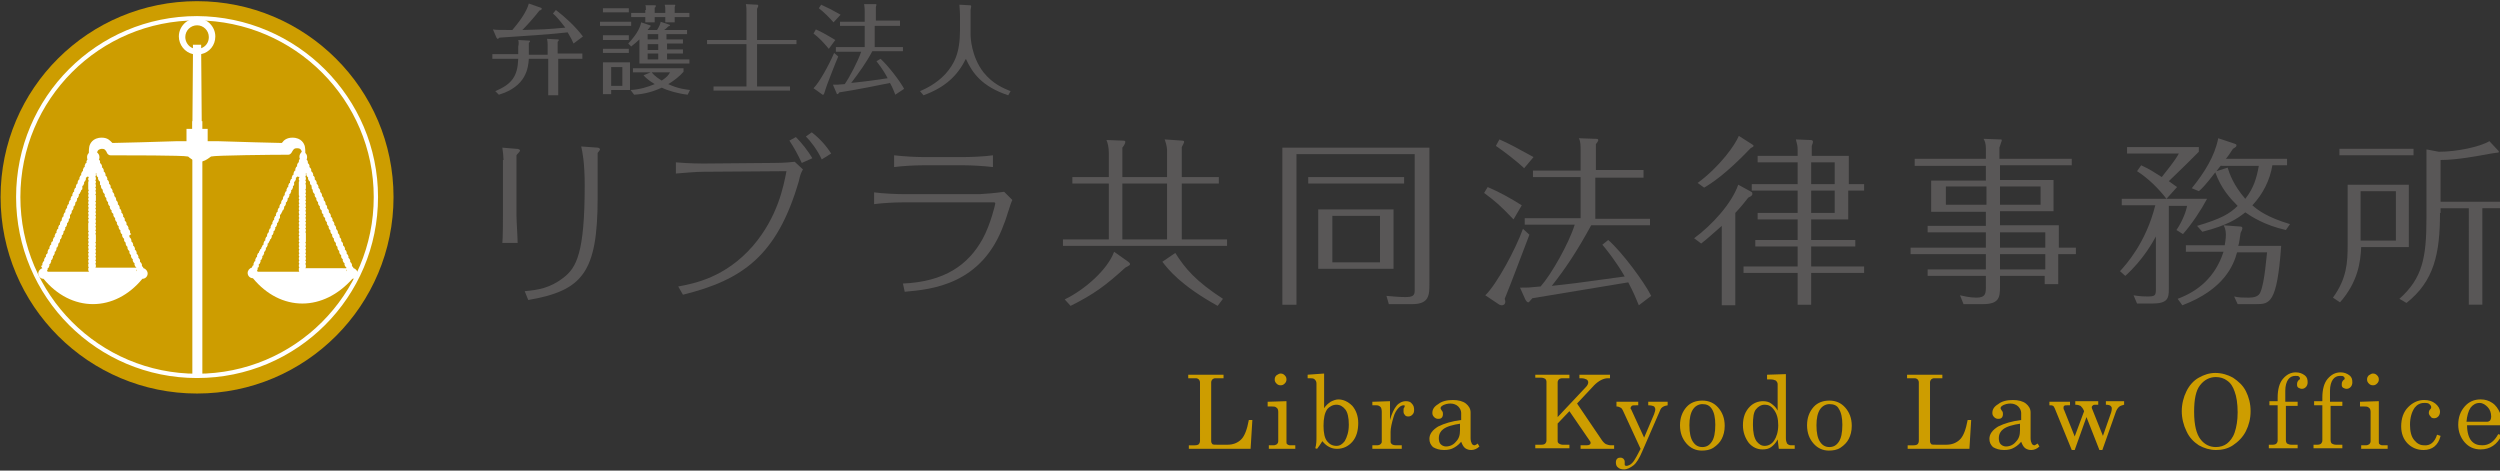 <?xml version="1.0" encoding="utf-8"?>
<!-- Generator: Adobe Illustrator 23.0.1, SVG Export Plug-In . SVG Version: 6.00 Build 0)  -->
<svg version="1.1" id="レイヤー_1" xmlns="http://www.w3.org/2000/svg" xmlns:xlink="http://www.w3.org/1999/xlink" x="0px"
	 y="0px" viewBox="0 0 425 80" style="enable-background:new 0 0 425 80;" xml:space="preserve">
<rect x="0" y="0" width="425" height="80" fill="#333333" stroke="none"/>
<style type="text/css">
	.st0{fill:#595757;}
	.st1{fill:#CD9D00;}
	.st2{fill:none;stroke:#FFFFFF;stroke-width:0.73;stroke-miterlimit:10;}
	.st3{fill:#FFFFFF;}
</style>
<g>
	<g>
		<g>
			<path class="st0" d="M85.6,27.2c0-0.5-0.1-1.4-0.2-2.1l2.4,0.2c0.3,0,0.6,0.1,0.6,0.3c0,0.2-0.6,0.7-0.6,0.8v10.2
				c0,0.9,0.2,3.9,0.2,4.7h-2.6c0.1-0.9,0.1-4.2,0.1-4.7V27.2z M89.2,49.5c2.2-0.2,4.3-0.5,6.6-2.3c2.2-1.7,3.6-4.2,3.6-15.7
				c0-3.9-0.4-5.8-0.6-6.6l2.8,0.2c0.1,0,0.4,0.1,0.4,0.3c0,0.1-0.3,0.5-0.4,0.6c0,0.1,0,7.1,0,7.6c0,12.8-2.6,15.8-11.8,17.4
				L89.2,49.5z"/>
			<path class="st0" d="M131.4,27.7c0.4,0,2.1,0,3.7-0.2l1.4,1.3c-0.4,0.7-0.5,1.1-0.7,2c-3.7,12.7-9.6,16.8-19.7,19.3l-0.8-1.4
				c2.7-0.5,8-1.5,12.7-6.9c4.2-4.9,5.2-10.1,5.7-12.7l-14.1,0.1c-1.3,0-3.4,0.2-4.7,0.3v-1.9c2.3,0.2,4.4,0.2,4.7,0.2L131.4,27.7z
				 M136.3,27.7c-0.6-1.3-1.3-2.6-2.1-3.8l1.1-0.6c1,1,2.1,2.4,2.8,3.6L136.3,27.7z M139.7,27.1c-0.8-1.7-1.9-3.1-2.7-3.9l1-0.7
				c1.3,1,2.4,2.2,3.3,3.6L139.7,27.1z"/>
			<path class="st0" d="M153.5,48.2c7.1-0.3,11.1-3.2,13.5-7.5c1.4-2.5,2.2-6,2.2-6.1c0-0.2-0.2-0.2-0.2-0.2h-15.6
				c-1.1,0-3.3,0.1-4.8,0.3v-2c1.4,0.2,3.8,0.3,4.8,0.3h13.2c0.4,0,2.9-0.2,4.1-0.4l1.4,1.4c-0.3,0.5-1.1,3.4-1.4,4
				c-3.7,10.5-12.5,11.2-16.9,11.6L153.5,48.2z M152,26.4c1.6,0.2,3.9,0.3,4.8,0.3h7.2c1.1,0,3.5-0.1,4.8-0.3v2
				c-1.7-0.2-3.8-0.3-4.8-0.3h-7.2c-1.1,0-3.3,0.1-4.8,0.3V26.4z"/>
			<path class="st0" d="M198.4,30.1v-4.5c0-0.2,0-0.8-0.4-1.9l2.9,0.2c0.1,0,0.4,0,0.4,0.2c0,0.2-0.3,0.7-0.4,0.9v5.1h6.3v1.1h-6.3
				v9.5h7.7v1.1h-27.9v-1.1h7.8v-9.5h-6.2v-1.1h6.2V26c0-1-0.2-1.7-0.4-2.2l2.7,0.1c0.2,0,0.5,0,0.5,0.2c0,0.2-0.1,0.5-0.5,1v5
				H198.4z M181,50.9c3.5-1.7,7.3-5.1,8.4-8.1l2.4,1.7c0.2,0.2,0.3,0.2,0.3,0.4c0,0.2-0.1,0.2-0.8,0.6c-3.3,3-5.3,4.5-9.3,6.5
				L181,50.9z M190.8,31.2v9.5h7.6v-9.5H190.8z M199.8,43c1.7,2.7,3.5,4.8,8.1,7.8L207,52c-6.3-3.5-8.4-6.2-9.4-7.5L199.8,43z"/>
			<path class="st0" d="M243,25.1v23.1c0,1.9,0,3.5-2.9,3.5h-4l-0.4-1.4c1.2,0.1,2.1,0.2,3.2,0.2c1.2,0,1.6-0.2,1.6-1.1V26.2h-20.1
				v25.6h-2.4V25.1H243z M238.7,30.1v1.1h-16.3v-1.1H238.7z M236.9,35.6v10.1h-12.8V35.6H236.9z M226.5,36.7v7.9h8.1v-7.9H226.5z"/>
			<path class="st0" d="M257.3,37.3c-2.4-2.5-3-3-5-4.5l0.6-1c1.9,0.8,3.9,1.9,5.8,3.1L257.3,37.3z M260,39.9
				c-1.8,4.7-2.9,7.7-4.2,10.9c0.1,0.3,0.1,0.4,0.1,0.5c0,0.5-0.4,0.6-0.6,0.6c-0.2,0-0.3-0.1-0.4-0.1l-2.4-1.6
				c1.9-1.8,5.2-7.9,6.4-11.3L260,39.9z M259.1,28.6c-1-1-3.6-3-4.8-3.8l0.6-1.1c1.6,0.7,2.9,1.4,5.8,3L259.1,28.6z M279.4,29.1v1.1
				h-8.2v7h9.3v1.1h-10c-2.4,4.4-4.4,7.4-6.7,10.3c3.6-0.4,3.8-0.4,12.4-1.6c-1.5-2.6-3.2-4.7-3.8-5.4l1-0.8c2.3,2,6.1,7.1,7.3,9.5
				l-2.1,1.6c-0.4-1-0.9-2.2-1.8-3.9c-5.4,0.9-10.8,1.8-16.3,2.7c-0.5,0.6-0.6,0.7-0.7,0.7c-0.2,0-0.4-0.3-0.5-0.5l-0.9-2
				c1.3,0,1.6,0,3.5-0.2c1.8-2,4.8-7.3,5.8-10.5h-8.5v-1.1h9.5v-7h-8.1v-1.1h8.1v-3.6c0-0.5,0-1.4-0.3-1.9l2.8,0.1
				c0.3,0,0.5,0,0.5,0.2c0,0.1,0,0.2-0.4,0.7v4.4H279.4z"/>
			<path class="st0" d="M288,40.5c3-2.2,6.4-5.9,7.5-9.1l2.2,1.2c0.2,0.1,0.2,0.2,0.2,0.4c0,0.3-0.5,0.5-0.7,0.6
				c-0.5,0.6-0.8,1.1-2.2,2.6v15.7h-2.3V38.4c-1.7,1.5-2.6,2.3-3.5,3L288,40.5z M297.8,24.5c0.3,0.2,0.3,0.2,0.3,0.3
				c0,0.2-0.4,0.3-0.5,0.4c-4.2,4.4-6.7,6-7.9,6.7l-1.1-0.8c3.8-2.8,6.4-6.5,7-8L297.8,24.5z M316.9,31.3v1.1h-2.7v4.9h-6.3v3.5h7.5
				v1.1h-7.5v3.4h9v1.1h-9v5.4h-2.3v-5.4h-9.2v-1.1h9.2v-3.4h-7.2v-1.1h7.2v-3.5h-6.8v-1.1h6.8v-3.8h-7.8v-1.1h7.8v-3.7h-6.8v-1.1
				h6.8v-1.1c0-0.6-0.1-0.9-0.3-1.7l2.4,0.1c0.2,0,0.5,0,0.5,0.3c0,0.1,0,0.2-0.2,0.7v1.7h6.3v4.8H316.9z M311.9,31.3v-3.7h-4v3.7
				H311.9z M307.9,32.4v3.8h4v-3.8H307.9z"/>
			<path class="st0" d="M352.9,42.1v1.1h-3v5.1h-2.3v-1.4H340v1.9c0,1.8-0.2,2.9-2.9,2.9h-3.3l-0.6-1.5c0.5,0.1,1.6,0.4,2.8,0.4
				c1.6,0,1.6-0.8,1.6-1.9v-1.8h-9.9v-1.1h9.9v-2.6h-12.8v-1.1h12.8v-2.6h-9.9v-1.1h9.9v-2.4h-9.3v-5.3h9.3v-2.5h-12.1V27h12.1v-1.8
				c0-0.8-0.2-1.3-0.4-1.6l2.7,0.1c0.4,0,0.4,0,0.4,0.2c0,0.1-0.3,0.8-0.4,1.2V27h12.3v1.1H340v2.5h9.1v5.3H340v2.4h10v3.8H352.9z
				 M337.7,34.8v-3.1h-6.9v3.1H337.7z M340,31.7v3.1h6.9v-3.1H340z M347.7,42.1v-2.6H340v2.6H347.7z M347.7,45.8v-2.6H340v2.6H347.7
				z"/>
			<path class="st0" d="M366.5,40.2c-0.5,0.9-2.1,3.9-5.2,6.7l-0.9-0.8c1-1.1,4.4-4.8,6-11.2h-5.7v-1.1h14.5c-1,1.9-2.6,4.3-4.1,6
				l-1.1-0.7c1.1-1.6,1.7-3.4,1.8-4.1h-3.1v14.2c0,1.5-0.2,2.4-2.8,2.4h-2.6l-0.6-1.4c1.1,0.2,2,0.2,2.3,0.2c1.3,0,1.5-0.1,1.5-1.2
				V40.2z M368.3,33.8c-1.3-1.7-3.1-3.5-5-4.7l0.7-1c1.7,0.8,1.9,1,3.5,2c1-1.3,2.2-2.7,2.9-4h-8.8V25h12.2v0.8
				c-2.2,2.2-2.2,2.2-5.1,5c0.7,0.5,1,0.7,1.4,1L368.3,33.8z M370.2,50.8c3.5-1.3,6.4-3.7,7.8-8h-6.4v-1.1h6.6
				c0.2-1.1,0.2-1.7,0.2-1.8c0-0.8-0.2-1.3-0.4-1.6l2.7,0.2c0.4,0,0.5,0.1,0.5,0.3c0,0.2-0.2,0.6-0.3,0.8c-0.2,1.2-0.2,1.6-0.4,2.2
				h7.3c-0.7,9.9-2,9.9-4.3,9.9h-3.1l-0.6-1.3c0.8,0.2,1.6,0.2,2.4,0.2c0.8,0,1.8-0.1,2.1-1c0.7-1.7,1-6,1.1-6.7h-5.1
				c-0.6,2.2-2.2,6.3-9.3,9L370.2,50.8z M386.3,28.1c-0.4,2.5-1.6,4.9-3.4,6.8c1,0.9,2.7,2.1,6.4,3.2l-0.7,1c-3.6-0.8-5.9-2.3-6.9-3
				c-1.4,1.1-3,2.2-7.3,3.3l-0.9-1c4.1-1.2,5.6-2.1,6.9-3.4c-1.2-1.2-2.8-2.9-3.8-5.7c-1.7,2.2-2.3,2.8-2.8,3.2l-1.2-0.5
				c2.1-2.6,3.9-5.4,4.5-8.5l2.7,0.9c0.2,0.1,0.4,0.1,0.4,0.3c0,0.2-0.1,0.3-0.6,0.6c-0.4,0.6-0.7,1.1-1.2,1.7h10.4v1.1H386.3z
				 M377.6,28.1c-0.3,0.3-0.7,0.9-0.8,1l1.9-0.6c0.3,1,1,3,3,5.3c1.4-1.8,1.9-3.4,2.3-5.6H377.6z"/>
			<path class="st0" d="M409.5,31.4v10.6h-8.1c-0.1,2.6-0.6,6-3.6,9.4l-1.2-0.8c2.4-3.3,2.5-6.1,2.5-9V31.4H409.5z M410.3,25.3v1.1
				h-12.6v-1.1H410.3z M401.3,32.5v8.4h6v-8.4H401.3z M414.8,36.2c0,6.9-1,11.6-5.7,15.3l-1.2-0.7c3.9-3.5,4.6-6.9,4.6-13.8V25.4
				l2.1,0.4c3,0,6.9-0.8,8.6-1.8l1.4,1.5c0.2,0.2,0.2,0.2,0.2,0.3c0,0.2-0.1,0.1-1.3,0.3c-2.2,0.4-5.8,1.1-8.6,1.1v7.1h10.3v1.1
				h-3.2v16.4h-2.3V35.4h-4.8V36.2z"/>
		</g>
	</g>
	<g>
		<path class="st1" d="M66.9,33.5c0,18.4-14.9,33.4-33.4,33.4C15.1,66.9,0.1,52,0.1,33.5S15.1,0.2,33.5,0.2
			C51.9,0.2,66.9,15.1,66.9,33.5z"/>
		<path class="st2" d="M63.9,33.5c0,16.8-13.6,30.4-30.4,30.4c-16.8,0-30.4-13.6-30.4-30.4c0-16.8,13.6-30.4,30.4-30.4
			C50.3,3.2,63.9,16.8,63.9,33.5z"/>
		<path class="st3" d="M51.4,51.6c-3.1,0-6.1-1.5-8.4-4.3h0c-0.5,0-0.9-0.4-0.9-0.9c0-0.4,0.3-0.8,0.7-0.9l0.1-0.2
			c0-0.1,0.1-0.2,0.2-0.2c0-0.1,0-0.2,0-0.3l0.1-0.2c0-0.1,0.1-0.2,0.2-0.2c0-0.1,0-0.2,0-0.3l0.1-0.2c0-0.1,0.1-0.2,0.2-0.2
			c0-0.1,0-0.2,0-0.3l0.1-0.2c0-0.1,0.1-0.2,0.2-0.2c0-0.1,0-0.2,0.1-0.3l0.1-0.2c0-0.1,0.1-0.2,0.2-0.2c0-0.1,0-0.2,0.1-0.3
			l0.1-0.2c0-0.1,0.1-0.2,0.2-0.2c0-0.1,0-0.2,0-0.3l0.1-0.2c0-0.1,0.1-0.2,0.2-0.2c0-0.1,0-0.2,0-0.3l0.1-0.2
			c0-0.1,0.1-0.2,0.2-0.2c0-0.1,0-0.2,0-0.3l0.1-0.2c0-0.1,0.1-0.2,0.2-0.2c0-0.1,0-0.2,0-0.3l0.1-0.2c0-0.1,0.1-0.2,0.2-0.2
			c0-0.1,0-0.2,0-0.3l0.1-0.2c0-0.1,0.1-0.2,0.2-0.2c0-0.1,0-0.2,0-0.3l0.1-0.2c0-0.1,0.1-0.2,0.2-0.2c0-0.1,0-0.2,0-0.3l0.1-0.2
			c0-0.1,0.1-0.2,0.2-0.2c0-0.1,0-0.2,0-0.3l0.1-0.2c0-0.1,0.1-0.2,0.2-0.2c0-0.1,0-0.2,0-0.3l0.1-0.2c0-0.1,0.1-0.2,0.2-0.2
			c0-0.1,0-0.2,0-0.3l0.1-0.2c0-0.1,0.1-0.2,0.2-0.2c0-0.1,0-0.2,0-0.3l0.1-0.2c0-0.1,0.1-0.2,0.2-0.2c0-0.1,0-0.2,0-0.3l0.1-0.2
			c0-0.1,0.1-0.2,0.2-0.2c0-0.1,0-0.2,0-0.3l0.1-0.2c0-0.1,0.1-0.2,0.2-0.2c0-0.1,0-0.2,0-0.3l0.1-0.2c0-0.1,0.1-0.2,0.2-0.2
			c0-0.1,0-0.2,0-0.3l0.1-0.2c0-0.1,0.1-0.2,0.2-0.2c0-0.1,0-0.2,0-0.3l0.1-0.2c0-0.1,0.1-0.2,0.2-0.2c0-0.1,0-0.2,0-0.3l0.1-0.2
			c0-0.1,0.1-0.2,0.2-0.2c0-0.1,0-0.2,0-0.3l0.1-0.2c0-0.1,0.1-0.2,0.2-0.2c0-0.1,0-0.2,0-0.3l0.1-0.2c0-0.1,0.1-0.2,0.2-0.2
			c0-0.1,0-0.2,0-0.3l0.1-0.2c0-0.1,0.1-0.2,0.2-0.2c0-0.1,0-0.2,0-0.3l0.1-0.2c0,0,0-0.1,0.1-0.1c-0.1-0.1-0.1-0.2-0.1-0.4
			c0-0.3,0.2-0.6,0.4-0.8c-0.1-0.4-0.3-0.6-0.7-0.6c-0.1,0-0.1,0-0.2,0c-0.4,0-0.5,0.2-0.7,0.5c-0.1,0.2-0.3,0.6-0.7,0.6
			c-2.6,0-12.4,0.1-13.1,0.3c0,0-0.2,0.1-0.3,0.2c-0.4,0.3-1,0.7-1.7,0.7c-0.7,0-1.3-0.4-1.7-0.7c-0.1-0.1-0.2-0.2-0.3-0.2
			c-0.7-0.2-10.5-0.2-13.1-0.2c-0.4,0-0.6-0.3-0.7-0.6c-0.2-0.3-0.3-0.5-0.7-0.5c-0.1,0-0.1,0-0.2,0c-0.4,0.1-0.6,0.2-0.7,0.6
			c0.2,0.2,0.4,0.4,0.4,0.8c0,0.1,0,0.3-0.1,0.4c0,0,0.1,0.1,0.1,0.1l0.1,0.2c0,0.1,0,0.2,0,0.3c0.1,0.1,0.1,0.1,0.2,0.2l0.1,0.2
			c0,0.1,0.1,0.2,0,0.3c0.1,0.1,0.1,0.1,0.2,0.2l0.1,0.2c0,0.1,0.1,0.2,0,0.3c0.1,0.1,0.1,0.1,0.2,0.2l0.1,0.2c0,0.1,0.1,0.2,0,0.3
			c0.1,0.1,0.1,0.1,0.2,0.2l0.1,0.2c0,0.1,0.1,0.2,0,0.3c0.1,0.1,0.1,0.1,0.2,0.2l0.1,0.2c0,0.1,0.1,0.2,0,0.3
			c0.1,0.1,0.1,0.1,0.2,0.2l0.1,0.2c0,0.1,0,0.2,0,0.3c0.1,0.1,0.1,0.1,0.2,0.2l0.1,0.2c0,0.1,0.1,0.2,0,0.3
			c0.1,0.1,0.1,0.1,0.2,0.2l0.1,0.2c0,0.1,0.1,0.2,0,0.3c0.1,0.1,0.1,0.1,0.2,0.2l0.1,0.2c0,0.1,0.1,0.2,0,0.3
			c0.1,0.1,0.1,0.1,0.2,0.2l0.1,0.2c0,0.1,0.1,0.2,0,0.3c0.1,0.1,0.1,0.1,0.2,0.2l0.1,0.2c0,0.1,0.1,0.2,0,0.3
			c0.1,0.1,0.1,0.1,0.2,0.2l0.1,0.2c0,0.1,0.1,0.2,0,0.3c0.1,0.1,0.1,0.1,0.2,0.2l0.1,0.2c0,0.1,0.1,0.2,0,0.3
			c0.1,0.1,0.1,0.1,0.2,0.2l0.1,0.2c0,0.1,0,0.2,0,0.3c0.1,0.1,0.1,0.1,0.2,0.2l0.1,0.2c0,0.1,0,0.2,0,0.3c0.1,0.1,0.1,0.1,0.2,0.2
			l0.1,0.2c0,0.1,0.1,0.2,0,0.3c0.1,0.1,0.1,0.1,0.2,0.2l0.1,0.2c0,0.1,0,0.2,0,0.3c0.1,0.1,0.1,0.1,0.2,0.2L22,40
			c0,0.1,0,0.2,0,0.3c0.1,0.1,0.1,0.1,0.2,0.2l0.1,0.2c0,0.1,0.1,0.2,0,0.3c0.1,0.1,0.1,0.1,0.2,0.2l0.1,0.2c0,0.1,0.1,0.2,0,0.3
			c0.1,0.1,0.1,0.1,0.2,0.2l0.1,0.2c0,0.1,0.1,0.2,0,0.3c0.1,0.1,0.1,0.1,0.2,0.2l0.1,0.2c0,0.1,0.1,0.2,0,0.3
			c0.1,0.1,0.1,0.1,0.2,0.2l0.1,0.2c0,0.1,0.1,0.2,0,0.3c0.1,0.1,0.1,0.1,0.2,0.2l0.1,0.2c0,0.1,0,0.2,0,0.3
			c0.1,0.1,0.1,0.1,0.2,0.2l0.1,0.2c0,0.1,0.1,0.2,0,0.3c0.1,0.1,0.1,0.1,0.2,0.2l0.1,0.2c0.4,0.1,0.7,0.5,0.7,0.9
			c0,0.5-0.4,0.9-0.9,0.9h0c-2.3,2.8-5.3,4.3-8.4,4.3c-3.1,0-6.1-1.5-8.4-4.3h0c-0.5,0-0.9-0.4-0.9-0.9c0-0.4,0.3-0.8,0.7-0.9
			L7,45.3c0-0.1,0.1-0.2,0.2-0.2c0-0.1,0-0.2,0-0.3l0.1-0.2c0-0.1,0.1-0.2,0.2-0.2c0-0.1,0-0.2,0-0.3l0.1-0.2c0-0.1,0.1-0.2,0.2-0.2
			c0-0.1,0-0.2,0-0.3l0.1-0.2C8,43.2,8,43.1,8.1,43c0-0.1,0-0.2,0-0.3l0.1-0.2c0-0.1,0.1-0.2,0.2-0.2c0-0.1,0-0.2,0-0.3l0.1-0.2
			c0-0.1,0.1-0.2,0.2-0.2c0-0.1,0-0.2,0-0.3l0.1-0.2C8.9,41.1,8.9,41,9,41c0-0.1,0-0.2,0-0.3l0.1-0.2c0-0.1,0.1-0.2,0.2-0.2
			c0-0.1,0-0.2,0-0.3l0.1-0.2c0-0.1,0.1-0.2,0.2-0.2c0-0.1,0-0.2,0-0.3l0.1-0.2c0-0.1,0.1-0.2,0.2-0.2c0-0.1,0-0.2,0-0.3l0.1-0.2
			c0-0.1,0.1-0.2,0.2-0.2c0-0.1,0-0.2,0-0.3l0.1-0.2c0-0.1,0.1-0.2,0.2-0.2c0-0.1,0-0.2,0-0.3l0.1-0.2c0-0.1,0.1-0.2,0.2-0.2
			c0-0.1,0-0.2,0-0.3l0.1-0.2c0-0.1,0.1-0.2,0.2-0.2c0-0.1,0-0.2,0-0.3l0.1-0.2c0-0.1,0.1-0.2,0.2-0.2c0-0.1,0-0.2,0-0.3l0.1-0.2
			c0-0.1,0.1-0.2,0.2-0.2c0-0.1,0-0.2,0-0.3l0.1-0.2c0-0.1,0.1-0.2,0.2-0.2c0-0.1,0-0.2,0-0.3l0.1-0.2c0-0.1,0.1-0.2,0.2-0.2
			c0-0.1,0-0.2,0-0.3l0.1-0.2c0-0.1,0.1-0.2,0.2-0.2c0-0.1,0-0.2,0-0.3l0.1-0.2c0-0.1,0.1-0.2,0.2-0.2c0-0.1,0-0.2,0-0.3l0.1-0.2
			c0-0.1,0.1-0.2,0.2-0.2c0-0.1,0-0.2,0-0.3l0.1-0.2c0-0.1,0.1-0.2,0.2-0.2c0-0.1,0-0.2,0-0.3l0.1-0.2c0-0.1,0.1-0.2,0.2-0.2
			c0-0.1,0-0.2,0-0.3l0.1-0.2c0-0.1,0.1-0.2,0.2-0.2c0-0.1,0-0.2,0-0.3l0.1-0.2c0-0.1,0.1-0.2,0.2-0.2c0-0.1,0-0.2,0-0.3l0.1-0.2
			c0-0.1,0.1-0.2,0.2-0.2c0-0.1,0-0.2,0-0.3l0.1-0.2c0,0,0-0.1,0.1-0.1c-0.1-0.1-0.1-0.2-0.1-0.4c0-0.3,0.1-0.5,0.3-0.7
			c0-0.3,0-0.7,0.1-1.2c0.1-0.3,0.5-1.4,2.1-1.4c1,0,1.4,0.5,1.7,0.8c0,0,0.1,0.1,0.1,0.1h0.1c1.3,0,7.5-0.2,10.9-0.3l1.6,0v-2.1h1
			l0.1-12.7c-1.4-0.3-2.4-1.6-2.4-3c0-1.7,1.4-3.1,3.1-3.1c1.7,0,3.1,1.4,3.1,3.1c0,1.5-1,2.7-2.4,3l0.1,12.7h1v2.1l1.7,0
			c3.6,0.1,9.5,0.3,10.8,0.3c0,0,0.1,0,0.1,0c0,0,0.1-0.1,0.1-0.1c0.2-0.3,0.7-0.8,1.7-0.8c1.6,0,2,1.1,2.1,1.4
			c0.1,0.5,0.1,0.9,0.1,1.2c0.2,0.2,0.3,0.4,0.3,0.7c0,0.1,0,0.3-0.1,0.4c0,0,0.1,0.1,0.1,0.1l0.1,0.2c0,0.1,0.1,0.2,0,0.3
			c0.1,0.1,0.1,0.1,0.2,0.2l0.1,0.2c0,0.1,0,0.2,0,0.3c0.1,0.1,0.1,0.1,0.2,0.2l0.1,0.2c0,0.1,0,0.2,0,0.3c0.1,0.1,0.1,0.1,0.2,0.2
			l0.1,0.2c0,0.1,0.1,0.2,0,0.3c0.1,0.1,0.1,0.1,0.2,0.2l0.1,0.2c0,0.1,0,0.2,0,0.3c0.1,0.1,0.1,0.1,0.2,0.2l0.1,0.2
			c0,0.1,0.1,0.2,0,0.3c0.1,0.1,0.1,0.1,0.2,0.2l0.1,0.2c0,0.1,0.1,0.2,0,0.3c0.1,0.1,0.1,0.1,0.2,0.2l0.1,0.2c0,0.1,0.1,0.2,0,0.3
			c0.1,0.1,0.1,0.1,0.2,0.2l0.1,0.2c0,0.1,0.1,0.2,0,0.3c0.1,0.1,0.1,0.1,0.2,0.2l0.1,0.2c0,0.1,0.1,0.2,0,0.3
			c0.1,0.1,0.1,0.1,0.2,0.2l0.1,0.2c0,0.1,0.1,0.2,0,0.3c0.1,0.1,0.1,0.1,0.2,0.2l0.1,0.2c0,0.1,0,0.2,0,0.3
			c0.1,0.1,0.1,0.1,0.2,0.2l0.1,0.2c0,0.1,0,0.2,0,0.3c0.1,0.1,0.1,0.1,0.2,0.2l0.1,0.2c0,0.1,0.1,0.2,0,0.3
			c0.1,0.1,0.1,0.1,0.2,0.2l0.1,0.2c0,0.1,0.1,0.2,0,0.3c0.1,0.1,0.1,0.1,0.2,0.2l0.1,0.2c0,0.1,0.1,0.2,0,0.3
			c0.1,0.1,0.1,0.1,0.2,0.2l0.1,0.2c0,0.1,0.1,0.2,0,0.3c0.1,0.1,0.1,0.1,0.2,0.2l0.1,0.2c0,0.1,0.1,0.2,0,0.3
			c0.1,0.1,0.1,0.1,0.2,0.2l0.1,0.2c0,0.1,0.1,0.2,0,0.3c0.1,0.1,0.1,0.1,0.2,0.2l0.1,0.2c0,0.1,0,0.2,0,0.3
			c0.1,0.1,0.1,0.1,0.2,0.2l0.1,0.2c0,0.1,0,0.2,0,0.3c0.1,0.1,0.1,0.1,0.2,0.2l0.1,0.2c0,0.1,0.1,0.2,0,0.3
			c0.1,0.1,0.1,0.1,0.2,0.2l0.1,0.2c0,0.1,0.1,0.2,0,0.3c0.1,0.1,0.1,0.1,0.2,0.2l0.1,0.2c0,0.1,0.1,0.2,0,0.3
			c0.1,0.1,0.1,0.1,0.2,0.2l0.1,0.2c0,0.1,0.1,0.2,0,0.3c0.1,0.1,0.1,0.1,0.2,0.2l0.1,0.2c0,0.1,0.1,0.2,0,0.3
			c0.1,0.1,0.1,0.1,0.2,0.2l0.1,0.2c0.4,0.1,0.7,0.5,0.7,0.9c0,0.5-0.4,0.9-0.9,0.9h0C57.5,50.1,54.5,51.6,51.4,51.6 M58.9,46.2
			c0-0.1,0-0.2,0.1-0.2c0,0-0.1-0.2-0.1-0.2c0-0.1-0.1-0.2,0-0.3c-0.1-0.1-0.1-0.1-0.2-0.2l-0.1-0.2c0-0.1-0.1-0.2,0-0.3
			c-0.1-0.1-0.1-0.1-0.2-0.2l-0.1-0.2c0-0.1-0.1-0.2,0-0.3c-0.1-0.1-0.1-0.1-0.2-0.2L58,43.7c0-0.1,0-0.2,0-0.3
			c-0.1-0.1-0.1-0.1-0.2-0.2L57.7,43c0-0.1-0.1-0.2,0-0.3c-0.1-0.1-0.1-0.1-0.2-0.2l-0.1-0.2c0-0.1-0.1-0.2,0-0.3
			c-0.1-0.1-0.1-0.1-0.2-0.2l-0.1-0.2c0-0.1,0-0.2,0-0.3c-0.1-0.1-0.1-0.1-0.2-0.2l-0.1-0.2c0-0.1-0.1-0.2,0-0.3
			c-0.1-0.1-0.1-0.1-0.2-0.2l-0.1-0.2c0-0.1-0.1-0.2,0-0.3c-0.1-0.1-0.1-0.1-0.2-0.2l-0.1-0.2c0-0.1-0.1-0.2,0-0.3
			c-0.1-0.1-0.1-0.1-0.2-0.2l-0.1-0.2c0-0.1-0.1-0.2,0-0.3c-0.1-0.1-0.1-0.1-0.2-0.2l-0.1-0.2c0-0.1-0.1-0.2,0-0.3
			c-0.1-0.1-0.1-0.1-0.2-0.2l-0.1-0.2c0-0.1-0.1-0.2,0-0.3c-0.1-0.1-0.1-0.1-0.2-0.2L55,36.8c0-0.1-0.1-0.2,0-0.3
			c-0.1-0.1-0.1-0.1-0.2-0.2l-0.1-0.2c0-0.1,0-0.2,0-0.3c-0.1-0.1-0.1-0.1-0.2-0.2l-0.1-0.2c0-0.1-0.1-0.2,0-0.3
			c-0.1-0.1-0.1-0.1-0.2-0.2l-0.1-0.2c0-0.1-0.1-0.2,0-0.3c-0.1-0.1-0.1-0.1-0.2-0.2L53.8,34c0-0.1-0.1-0.2,0-0.3
			c-0.1-0.1-0.1-0.1-0.2-0.2l-0.1-0.2c0-0.1,0-0.2,0-0.3c-0.1-0.1-0.1-0.1-0.2-0.2l-0.1-0.2c0-0.1-0.1-0.2,0-0.3
			c-0.1-0.1-0.1-0.1-0.2-0.2L53,31.9c0-0.1-0.1-0.2,0-0.3c-0.1-0.1-0.1-0.1-0.2-0.2l-0.1-0.2c0-0.1,0-0.2,0-0.3
			c-0.1-0.1-0.1-0.1-0.2-0.2l-0.1-0.2c0-0.1-0.1-0.2,0-0.3c-0.1-0.1-0.1-0.1-0.2-0.2l-0.1-0.2c0-0.1-0.1-0.2,0-0.3
			c0,0-0.1-0.1-0.1-0.1c0,0.1,0,0.1,0,0.2v0.2c0,0.1,0,0.2-0.1,0.2c0,0.1,0.1,0.2,0.1,0.2l0,0.2c0,0.1,0,0.2-0.1,0.2
			c0,0.1,0.1,0.2,0.1,0.2v0.2c0,0.1,0,0.2-0.1,0.2c0,0.1,0.1,0.2,0.1,0.2V32c0,0.1,0,0.2-0.1,0.2c0,0.1,0.1,0.2,0.1,0.2l0,0.2
			c0,0.1,0,0.2-0.1,0.2c0,0.1,0.1,0.2,0.1,0.2v0.2c0,0.1,0,0.2-0.1,0.2c0,0.1,0.1,0.2,0.1,0.2l0,0.2c0,0.1,0,0.2-0.1,0.2
			c0,0.1,0.1,0.2,0.1,0.2v0.2c0,0.1,0,0.2-0.1,0.2c0,0.1,0.1,0.2,0.1,0.2v0.2c0,0.1,0,0.2-0.1,0.2c0,0.1,0.1,0.2,0.1,0.2v0.2
			c0,0.1,0,0.2-0.1,0.2c0,0.1,0.1,0.2,0.1,0.2v0.2c0,0.1,0,0.2-0.1,0.2c0,0.1,0.1,0.2,0.1,0.2l0,0.2c0,0.1,0,0.2-0.1,0.2
			c0,0.1,0.1,0.2,0.1,0.2v0.2c0,0.1,0,0.2-0.1,0.2c0,0.1,0.1,0.2,0.1,0.2l0,0.2c0,0.1,0,0.2-0.1,0.2c0,0.1,0.1,0.2,0.1,0.2v0.2
			c0,0.1,0,0.2-0.1,0.2c0,0.1,0.1,0.2,0.1,0.2v0.2c0,0.1,0,0.2-0.1,0.2c0,0.1,0.1,0.2,0.1,0.2V41c0,0.1,0,0.2-0.1,0.2
			c0,0.1,0.1,0.2,0.1,0.2v0.2c0,0.1,0,0.2-0.1,0.2c0,0.1,0.1,0.2,0.1,0.2l0,0.2c0,0.1,0,0.2-0.1,0.2c0,0.1,0.1,0.2,0.1,0.2v0.2
			c0,0.1,0,0.2-0.1,0.2c0,0.1,0.1,0.2,0.1,0.2v0.2c0,0.1,0,0.2-0.1,0.2c0,0.1,0.1,0.2,0.1,0.2v0.2c0,0.1,0,0.2-0.1,0.2
			c0,0.1,0.1,0.2,0.1,0.2v0.2c0,0.1,0,0.2-0.1,0.2c0,0.1,0.1,0.2,0.1,0.3v0.2c0,0.1,0,0.2-0.1,0.3H58.9z M50.9,46.2
			c-0.1-0.1-0.1-0.2-0.1-0.3v-0.2c0-0.1,0-0.2,0.1-0.2c0-0.1-0.1-0.2-0.1-0.2l0-0.2c0-0.1,0-0.2,0.1-0.2c0-0.1-0.1-0.2-0.1-0.2v-0.2
			c0-0.1,0-0.2,0.1-0.2c0-0.1-0.1-0.2-0.1-0.2v-0.2c0-0.1,0-0.2,0.1-0.2c0-0.1-0.1-0.2-0.1-0.2v-0.2c0-0.1,0-0.2,0.1-0.2
			c0-0.1-0.1-0.2-0.1-0.2v-0.2c0-0.1,0-0.2,0.1-0.2c0-0.1-0.1-0.2-0.1-0.2v-0.2c0-0.1,0-0.2,0.1-0.2c0-0.1-0.1-0.2-0.1-0.2v-0.2
			c0-0.1,0-0.2,0.1-0.2c0-0.1-0.1-0.2-0.1-0.2v-0.2c0-0.1,0-0.2,0.1-0.2c0-0.1-0.1-0.2-0.1-0.2v-0.2c0-0.1,0-0.2,0.1-0.2
			c0-0.1-0.1-0.2-0.1-0.2v-0.2c0-0.1,0-0.2,0.1-0.2c0-0.1-0.1-0.2-0.1-0.2l0-0.2c0-0.1,0-0.2,0.1-0.2c0-0.1-0.1-0.2-0.1-0.2v-0.2
			c0-0.1,0-0.2,0.1-0.2c0-0.1-0.1-0.2-0.1-0.2l0-0.2c0-0.1,0-0.2,0.1-0.2c0-0.1-0.1-0.2-0.1-0.2v-0.2c0-0.1,0-0.2,0.1-0.2
			c0-0.1-0.1-0.2-0.1-0.2v-0.2c0-0.1,0-0.2,0.1-0.2c0-0.1-0.1-0.2-0.1-0.3l0-0.2c0-0.1,0-0.2,0.1-0.2c0-0.1-0.1-0.2-0.1-0.2v-0.2
			c0-0.1,0-0.2,0.1-0.2c0-0.1-0.1-0.2-0.1-0.2l0-0.2c0-0.1,0-0.2,0.1-0.2c0-0.1-0.1-0.2-0.1-0.2v-0.2c0-0.1,0-0.2,0.1-0.2
			c0-0.1-0.1-0.2-0.1-0.2v-0.2c0-0.1,0-0.2,0.1-0.2c0-0.1-0.1-0.2-0.1-0.2V31c0-0.1,0-0.2,0.1-0.2c0-0.1-0.1-0.2-0.1-0.2v-0.2
			c0-0.1,0-0.2,0.1-0.2c0-0.1-0.1-0.2-0.1-0.2l0-0.2c0-0.1,0-0.2,0.1-0.2c0,0,0,0,0,0c0,0.1-0.1,0.1-0.1,0.2c0,0.1,0,0.2,0,0.3
			L50.5,30c0,0.1-0.1,0.2-0.2,0.2c0,0.1,0,0.2,0,0.3l-0.1,0.2c0,0.1-0.1,0.2-0.2,0.2c0,0.1,0,0.2,0,0.3L50,31.4
			c0,0.1-0.1,0.2-0.2,0.2c0,0.1,0,0.2,0,0.3l-0.1,0.2c0,0.1-0.1,0.2-0.2,0.2c0,0.1,0,0.2,0,0.3l-0.1,0.2c0,0.1-0.1,0.2-0.2,0.2
			c0,0.1,0,0.2,0,0.3l-0.1,0.2c0,0.1-0.1,0.2-0.2,0.2c0,0.1,0,0.2,0,0.3l-0.1,0.2c0,0.1-0.1,0.2-0.2,0.2c0,0.1,0,0.2,0,0.3l-0.1,0.2
			c0,0.1-0.1,0.2-0.2,0.2c0,0.1,0,0.2,0,0.3l-0.1,0.2c0,0.1-0.1,0.2-0.2,0.2c0,0.1,0,0.2-0.1,0.3l-0.1,0.2c0,0.1-0.1,0.2-0.2,0.2
			c0,0.1,0,0.2,0,0.3L47.6,37c0,0.1-0.1,0.2-0.2,0.2c0,0.1,0,0.2,0,0.3l-0.1,0.2c0,0.1-0.1,0.2-0.2,0.2c0,0.1,0,0.2,0,0.3L47,38.4
			c0,0.1-0.1,0.2-0.2,0.2c0,0.1,0,0.2,0,0.3l-0.1,0.2c0,0.1-0.1,0.2-0.2,0.2c0,0.1,0,0.2,0,0.3l-0.1,0.2c0,0.1-0.1,0.2-0.2,0.2
			c0,0.1,0,0.2,0,0.3l-0.1,0.2c0,0.1-0.1,0.2-0.2,0.2c0,0.1,0,0.2-0.1,0.3l-0.1,0.2c0,0.1-0.1,0.2-0.2,0.2c0,0.1,0,0.2,0,0.3
			l-0.1,0.2c0,0.1-0.1,0.2-0.2,0.2c0,0.1,0,0.2,0,0.3l-0.1,0.2c0,0.1-0.1,0.2-0.2,0.2c0,0.1,0,0.2,0,0.3l-0.1,0.2
			c0,0.1-0.1,0.2-0.2,0.2c0,0.1,0,0.2,0,0.3l-0.1,0.2c0,0.1-0.1,0.2-0.2,0.2c0,0.1,0,0.2,0,0.3l-0.1,0.2c0,0.1-0.1,0.2-0.2,0.2
			c0,0.1,0,0.2,0,0.3L44,45.3c0,0.1-0.1,0.2-0.2,0.2c0,0.1,0,0.2,0,0.3c0,0-0.1,0.2-0.1,0.2c0,0.1,0.1,0.1,0.1,0.2H50.9z M23.2,46.2
			c0-0.1,0-0.2,0.1-0.2l-0.1-0.2c0-0.1-0.1-0.2,0-0.3c-0.1-0.1-0.1-0.1-0.2-0.2l-0.1-0.2c0-0.1-0.1-0.2,0-0.3
			c-0.1-0.1-0.1-0.1-0.2-0.2l-0.1-0.2c0-0.1-0.1-0.2,0-0.3c-0.1-0.1-0.1-0.1-0.2-0.2l-0.1-0.2c0-0.1-0.1-0.2,0-0.3
			c-0.1-0.1-0.1-0.1-0.2-0.2L22,43c0-0.1,0-0.2,0-0.3c-0.1-0.1-0.1-0.1-0.2-0.2l-0.1-0.2c0-0.1-0.1-0.2,0-0.3
			c-0.1-0.1-0.1-0.1-0.2-0.2l-0.1-0.2c0-0.1-0.1-0.2,0-0.3c-0.1-0.1-0.1-0.1-0.2-0.2l-0.1-0.2c0-0.1,0-0.2,0-0.3
			c-0.1-0.1-0.1-0.1-0.2-0.2l-0.1-0.2c0-0.1-0.1-0.2,0-0.3c-0.1-0.1-0.1-0.1-0.2-0.2l-0.1-0.2c0-0.1-0.1-0.2,0-0.3
			c-0.1-0.1-0.1-0.1-0.2-0.2l-0.1-0.2c0-0.1-0.1-0.2,0-0.3c-0.1-0.1-0.1-0.1-0.2-0.2l-0.1-0.2c0-0.1-0.1-0.2,0-0.3
			c-0.1-0.1-0.1-0.1-0.2-0.2l-0.1-0.2c0-0.1-0.1-0.2,0-0.3c-0.1-0.1-0.1-0.1-0.2-0.2l-0.1-0.2c0-0.1-0.1-0.2,0-0.3
			c-0.1-0.1-0.1-0.1-0.2-0.2L19,36.1c0-0.1-0.1-0.2,0-0.3c-0.1-0.1-0.1-0.1-0.2-0.2l-0.1-0.2c0-0.1-0.1-0.2,0-0.3
			c-0.1-0.1-0.1-0.1-0.2-0.2l-0.1-0.2c0-0.1-0.1-0.2,0-0.3c-0.1-0.1-0.1-0.1-0.2-0.2L18.1,34c0-0.1-0.1-0.2,0-0.3
			c-0.1-0.1-0.1-0.1-0.2-0.2l-0.1-0.2c0-0.1,0-0.2,0-0.3c-0.1-0.1-0.1-0.1-0.2-0.2l-0.1-0.2c0-0.1-0.1-0.2,0-0.3
			c-0.1-0.1-0.1-0.1-0.2-0.2l-0.1-0.2c0-0.1-0.1-0.2,0-0.3c-0.1-0.1-0.1-0.1-0.2-0.2L17,31.2c0-0.1,0-0.2,0-0.3
			c-0.1-0.1-0.1-0.1-0.2-0.2l-0.1-0.2c0-0.1-0.1-0.2,0-0.3c-0.1-0.1-0.1-0.1-0.2-0.2l-0.1-0.2c0-0.1-0.1-0.2,0-0.3
			c0,0-0.1-0.1-0.1-0.1c0,0.1,0,0.1,0,0.2l0,0.2c0,0.1,0,0.2-0.1,0.2c0,0.1,0.1,0.2,0.1,0.2v0.2c0,0.1,0,0.2-0.1,0.2
			c0,0.1,0.1,0.2,0.1,0.2v0.2c0,0.1,0,0.2-0.1,0.2c0,0.1,0.1,0.2,0.1,0.2l0,0.2c0,0.1,0,0.2-0.1,0.2c0,0.1,0.1,0.2,0.1,0.2v0.2
			c0,0.1,0,0.2-0.1,0.2c0,0.1,0.1,0.2,0.1,0.2v0.2c0,0.1,0,0.2-0.1,0.2c0,0.1,0.1,0.2,0.1,0.2V34c0,0.1,0,0.2-0.1,0.2
			c0,0.1,0.1,0.2,0.1,0.2v0.2c0,0.1,0,0.2-0.1,0.2c0,0.1,0.1,0.2,0.1,0.2v0.2c0,0.1,0,0.2-0.1,0.2c0,0.1,0.1,0.2,0.1,0.2v0.2
			c0,0.1,0,0.2-0.1,0.2c0,0.1,0.1,0.2,0.1,0.2l0,0.2c0,0.1,0,0.2-0.1,0.2c0,0.1,0.1,0.2,0.1,0.2v0.2c0,0.1,0,0.2-0.1,0.2
			c0,0.1,0.1,0.2,0.1,0.3l0,0.2c0,0.1,0,0.2-0.1,0.2c0,0.1,0.1,0.2,0.1,0.2l0,0.2c0,0.1,0,0.2-0.1,0.2c0,0.1,0.1,0.2,0.1,0.2v0.2
			c0,0.1,0,0.2-0.1,0.2c0,0.1,0.1,0.2,0.1,0.2v0.2c0,0.1,0,0.2-0.1,0.2c0,0.1,0.1,0.2,0.1,0.2V41c0,0.1,0,0.2-0.1,0.2
			c0,0.1,0.1,0.2,0.1,0.2l0,0.2c0,0.1,0,0.2-0.1,0.2c0,0.1,0.1,0.2,0.1,0.2v0.2c0,0.1,0,0.2-0.1,0.2c0,0.1,0.1,0.2,0.1,0.2v0.2
			c0,0.1,0,0.2-0.1,0.2c0,0.1,0.1,0.2,0.1,0.2v0.2c0,0.1,0,0.2-0.1,0.2c0,0.1,0.1,0.2,0.1,0.2v0.2c0,0.1,0,0.2-0.1,0.2
			c0,0.1,0.1,0.2,0.1,0.2v0.2c0,0.1,0,0.2-0.1,0.2c0,0.1,0.1,0.2,0.1,0.2v0.2c0,0.1,0,0.2-0.1,0.3H23.2z M15.2,46.2
			C15.1,46.2,15,46,15,45.9v-0.2c0-0.1,0-0.2,0.1-0.2c0-0.1-0.1-0.2-0.1-0.2V45c0-0.1,0-0.2,0.1-0.2c0-0.1-0.1-0.2-0.1-0.2l0-0.2
			c0-0.1,0-0.2,0.1-0.2c0-0.1-0.1-0.2-0.1-0.2v-0.2c0-0.1,0-0.2,0.1-0.2c0-0.1-0.1-0.2-0.1-0.2l0-0.2c0-0.1,0-0.2,0.1-0.2
			c0-0.1-0.1-0.2-0.1-0.2v-0.2c0-0.1,0-0.2,0.1-0.2c0-0.1-0.1-0.2-0.1-0.2v-0.2c0-0.1,0-0.2,0.1-0.2c0-0.1-0.1-0.2-0.1-0.2v-0.2
			c0-0.1,0-0.2,0.1-0.2c0-0.1-0.1-0.2-0.1-0.2v-0.2c0-0.1,0-0.2,0.1-0.2c0-0.1-0.1-0.2-0.1-0.2l0-0.2c0-0.1,0-0.2,0.1-0.2
			c0-0.1-0.1-0.2-0.1-0.2v-0.2c0-0.1,0-0.2,0.1-0.2c0-0.1-0.1-0.2-0.1-0.2V38c0-0.1,0-0.2,0.1-0.2c0-0.1-0.1-0.2-0.1-0.2l0-0.2
			c0-0.1,0-0.2,0.1-0.2c0-0.1-0.1-0.2-0.1-0.2v-0.2c0-0.1,0-0.2,0.1-0.2c0-0.1-0.1-0.2-0.1-0.2v-0.2c0-0.1,0-0.2,0.1-0.2
			c0-0.1-0.1-0.2-0.1-0.2v-0.2c0-0.1,0-0.2,0.1-0.2c0-0.1-0.1-0.2-0.1-0.2v-0.2c0-0.1,0-0.2,0.1-0.2c0-0.1-0.1-0.2-0.1-0.2v-0.2
			c0-0.1,0-0.2,0.1-0.2c0-0.1-0.1-0.2-0.1-0.2v-0.2c0-0.1,0-0.2,0.1-0.2c0-0.1-0.1-0.2-0.1-0.2l0-0.2c0-0.1,0-0.2,0.1-0.2
			c0-0.1-0.1-0.2-0.1-0.2v-0.2c0-0.1,0-0.2,0.1-0.2c0-0.1-0.1-0.2-0.1-0.2V31c0-0.1,0-0.2,0.1-0.2c0-0.1-0.1-0.2-0.1-0.2v-0.2
			c0-0.1,0-0.2,0.1-0.2c0-0.1-0.1-0.2-0.1-0.2v-0.2c0-0.1,0-0.2,0.1-0.2c0,0,0,0,0,0c0,0.1-0.1,0.1-0.1,0.2c0,0.1,0,0.2,0,0.3
			L14.8,30c0,0.1-0.1,0.2-0.2,0.2c0,0.1,0,0.2,0,0.3l-0.1,0.2c0,0.1-0.1,0.2-0.2,0.2c0,0.1,0,0.2,0,0.3l-0.1,0.2
			c0,0.1-0.1,0.2-0.2,0.2c0,0.1,0,0.2,0,0.3L14,32.1c0,0.1-0.1,0.2-0.2,0.2c0,0.1,0,0.2-0.1,0.3l-0.1,0.2c0,0.1-0.1,0.2-0.2,0.2
			c0,0.1,0,0.2,0,0.3l-0.1,0.2c0,0.1-0.1,0.2-0.2,0.2c0,0.1,0,0.2,0,0.3l-0.1,0.2c0,0.1-0.1,0.2-0.2,0.2c0,0.1,0,0.2,0,0.3l-0.1,0.2
			c0,0.1-0.1,0.2-0.2,0.2c0,0.1,0,0.2,0,0.3l-0.1,0.2c0,0.1-0.1,0.2-0.2,0.2c0,0.1,0,0.2,0,0.3l-0.1,0.2c0,0.1-0.1,0.2-0.2,0.2
			c0,0.1,0,0.2,0,0.3L11.9,37c0,0.1-0.1,0.2-0.2,0.2c0,0.1,0,0.2,0,0.3l-0.1,0.2c0,0.1-0.1,0.2-0.2,0.2c0,0.1,0,0.2,0,0.3l-0.1,0.2
			c0,0.1-0.1,0.2-0.2,0.2c0,0.1,0,0.2,0,0.3L11,39.1c0,0.1-0.1,0.2-0.2,0.2c0,0.1,0,0.2,0,0.3l-0.1,0.2c0,0.1-0.1,0.2-0.2,0.2
			c0,0.1,0,0.2,0,0.3l-0.1,0.2c0,0.1-0.1,0.2-0.2,0.2c0,0.1,0,0.2,0,0.3l-0.1,0.2c0,0.1-0.1,0.2-0.2,0.2c0,0.1,0,0.2,0,0.3l-0.1,0.2
			c0,0.1-0.1,0.2-0.2,0.2c0,0.1,0,0.2,0,0.3l-0.1,0.2c0,0.1-0.1,0.2-0.2,0.2c0,0.1,0,0.2,0,0.3l-0.1,0.2c0,0.1-0.1,0.2-0.2,0.2
			c0,0.1,0,0.2,0,0.3l-0.1,0.2c0,0.1-0.1,0.2-0.2,0.2c0,0.1,0,0.2,0,0.3l-0.1,0.2c0,0.1-0.1,0.2-0.2,0.2c0,0.1,0,0.2,0,0.3l-0.1,0.2
			c0,0.1-0.1,0.2-0.2,0.2c0,0.1,0,0.2,0,0.3C8.1,45.8,8,46,8,46c0,0.1,0.1,0.1,0.1,0.2H15.2z M33.5,4.3c-1.1,0-2,0.9-2,2
			c0,0.8,0.5,1.6,1.3,1.9l0-0.6h1.4l0,0.6c0.8-0.3,1.3-1,1.3-1.9C35.5,5.2,34.6,4.3,33.5,4.3"/>
		<rect x="32.7" y="20.6" class="st3" width="1.7" height="43.3"/>
	</g>
	<g>
		<g>
			<path class="st0" d="M88.1,6.8l1.8,0.1c0.1,0,0.2,0,0.2,0.1c0,0.1-0.1,0.2-0.2,0.3v2h3.2V7.7c0-0.3,0-0.6-0.1-1.1l1.8,0.1
				c0.1,0,0.2,0,0.2,0.1c0,0.1-0.1,0.2-0.2,0.3v2H99V10h-4.1v6.2h-1.7V10h-3.3c-0.1,1.5-0.4,4.7-5.1,6.1l-0.6-0.6
				c2.8-1.2,3.8-2.5,3.9-5.5h-4.4V9.2h4.4V7.9C88.2,7.5,88.2,7.1,88.1,6.8z M94.5,1.7c1.7,1.3,3.3,2.8,4.6,4.5l-1.6,1.2
				c-0.2-0.5-0.4-0.9-1-1.9C94.2,5.8,88,6.2,84.9,6.4c-0.1,0.1-0.2,0.2-0.3,0.2c-0.1,0-0.1-0.1-0.2-0.2L83.8,5
				c0.5,0.1,1.3,0.1,3.3,0.1c1.1-1.3,2.4-3,2.8-4.5l2,0.7c0.1,0,0.2,0.1,0.2,0.2c0,0.1-0.1,0.2-0.4,0.3c-1,1.3-2.3,2.7-2.9,3.3
				c3.6-0.1,4-0.1,7.3-0.4c-0.9-1.2-1.7-2.1-2.1-2.4L94.5,1.7z"/>
			<path class="st0" d="M107.3,3.7v0.7H102V3.7H107.3z M106.9,1.4v0.7h-4.4V1.4H106.9z M106.9,6v0.8h-4.4V6H106.9z M106.9,8.3v0.7
				h-4.4V8.3H106.9z M107.1,10.6v4.7h-3.2v0.7h-1.4v-5.4H107.1z M103.9,11.4v3.2h1.9v-3.2H103.9z M116.1,6.7v0.7h-2.7v1h2.7v0.7
				h-2.7v1h3.8v0.7h-8.5V6.7c-0.4,0.4-0.9,0.8-1.4,1.2l-0.5-0.5c1.8-1.9,2.1-3.1,2.2-3.6l1.5,0.5c0.1,0,0.1,0.1,0.1,0.1
				c0,0.1,0,0.1-0.2,0.3c-0.1,0.2-0.2,0.2-0.3,0.4h1.6c0.5-0.8,0.6-1.2,0.6-1.4l1.5,0.5c0.1,0,0.1,0.1,0.1,0.1
				c0,0.1-0.1,0.1-0.3,0.2c-0.4,0.4-0.4,0.4-0.7,0.6h3.9v0.7h-3.5v0.9H116.1z M116.9,16.1c-1.7-0.2-3.4-0.7-4.4-1.2
				c-1.5,0.7-3,1.1-4.7,1.2l-0.6-0.8c1.6-0.1,2.9-0.5,4.1-1c-0.3-0.2-1.2-0.7-1.9-1.5l1.2-0.5h-3v-0.7h8.6v0.6
				c-0.7,0.8-1.6,1.5-2.6,2.1c1.7,0.8,3,0.9,3.7,1L116.9,16.1z M109.8,1.7c0-0.4,0-0.7-0.1-0.8l1.6,0c0.1,0,0.2,0,0.2,0.1
				c0,0.1-0.1,0.3-0.2,0.3v0.9h1.8V1.6c0-0.3,0-0.4-0.1-0.8l1.6,0c0.1,0,0.2,0,0.2,0.1c0,0.1-0.1,0.2-0.1,0.3v1h2.5v0.7h-2.5v0.9
				h-1.6V2.9h-1.8v0.9h-1.6V2.9h-2.4V2.2h2.4V1.7z M111.9,6.7V5.8h-1.8v0.9H111.9z M110.1,7.5v1h1.8v-1H110.1z M110.1,9.1v1h1.8v-1
				H110.1z M110.8,12.3c0.5,0.7,1.4,1.2,1.7,1.4c0.9-0.6,1.2-1,1.4-1.4H110.8z"/>
			<path class="st0" d="M126.9,2c0-0.4,0-0.8-0.1-1.3l1.9,0.1c0.1,0,0.2,0,0.2,0.2c0,0.1,0,0.1-0.2,0.5v5.3h6.7v0.7h-6.7v7.2h5.6
				v0.7h-13v-0.7h5.6V7.5h-6.7V6.8h6.7V2z"/>
			<path class="st0" d="M140.9,8.3c-1.1-1.3-1.7-1.9-2.6-2.6l0.4-0.7c1.4,0.6,3.1,1.7,3.3,1.8L140.9,8.3z M142.5,9.6
				c-0.4,0.9-2.2,5.5-2.2,5.7c-0.1,0.3-0.1,0.4-0.2,0.6c0,0,0,0.2-0.2,0.2c-0.1,0-0.1,0-0.2-0.1l-1.4-1c1-1,2.6-3.9,3.5-6L142.5,9.6
				z M141.7,3.8c-0.6-0.7-1.8-1.9-2.5-2.4l0.4-0.6c1.3,0.6,1.9,0.9,3.3,1.7L141.7,3.8z M153,3.7v0.7h-4.3V8h4.8v0.7h-5.2
				c-1,1.9-2.3,3.7-3.6,5.4c2.9-0.3,4.2-0.5,6.2-0.8c-0.2-0.4-0.8-1.5-1.9-2.9l0.7-0.4c1.4,1.3,3.3,3.8,4,5.1l-1.5,1
				c-0.2-0.5-0.4-1.1-0.9-2c-2.5,0.5-4.8,1-8.6,1.6c-0.2,0.2-0.2,0.3-0.3,0.3c-0.1,0-0.2-0.1-0.2-0.2l-0.6-1.4c0.7,0,1,0,2-0.1
				c0.8-1.1,2.3-4,2.8-5.5h-4.3V8h4.9V4.4h-4.2V3.7h4.2V1.9c0-0.8-0.1-1-0.1-1.2l1.9,0c0,0,0.2,0,0.2,0.1c0,0.1-0.1,0.3-0.1,0.4v2.3
				H153z"/>
			<path class="st0" d="M164.9,0.9c0.1,0,0.2,0,0.2,0.2c0,0.1,0,0.1-0.1,0.6v4.2c0,0.4,0.1,3.7,2.2,6.4c1.6,2,3.4,2.7,4.6,3.2
				l-0.4,0.7c-4.5-1.5-6.1-3.8-7.2-6.2c-1.4,2.8-3.4,4.8-7.2,6.2l-0.6-0.7c0.9-0.4,2.7-1.2,4.3-2.9c1.5-1.7,2.5-3.5,2.5-7.5V2.7
				c0-0.9-0.1-1.6-0.1-1.9L164.9,0.9z"/>
		</g>
	</g>
	<g>
		<g>
			<path class="st1" d="M202.1,63.7h5.9v0.6h-1.4c-0.2,0-0.4,0.1-0.5,0.2c-0.1,0.1-0.2,0.3-0.2,0.5v10c0,0.2,0.1,0.4,0.2,0.5
				s0.4,0.1,0.8,0.1h1.8c0.9,0,1.7-0.3,2.3-0.9c0.6-0.6,1-1.7,1.3-3.3h0.6l-0.3,4.9h-10.5v-0.6h1c0.4,0,0.6-0.1,0.7-0.2
				c0.1-0.1,0.2-0.3,0.2-0.6V65c0-0.2-0.1-0.4-0.2-0.5s-0.3-0.2-0.5-0.2h-1.3V63.7z"/>
			<path class="st1" d="M215.5,68.3l3.2-0.1v6.9c0,0.2,0,0.3,0.1,0.4c0.1,0.1,0.3,0.2,0.5,0.2h0.9v0.6h-4.5v-0.6h0.8
				c0.3,0,0.4-0.1,0.6-0.2c0.1-0.1,0.2-0.3,0.2-0.5v-5c0-0.3-0.1-0.6-0.3-0.7c-0.2-0.2-0.5-0.2-0.8-0.2h-0.7V68.3z M217.7,63.5
				c0.3,0,0.5,0.1,0.7,0.3c0.2,0.2,0.3,0.4,0.3,0.7c0,0.3-0.1,0.5-0.3,0.7c-0.2,0.2-0.4,0.3-0.7,0.3c-0.3,0-0.5-0.1-0.7-0.3
				c-0.2-0.2-0.3-0.4-0.3-0.7c0-0.3,0.1-0.5,0.3-0.7C217.3,63.6,217.5,63.5,217.7,63.5z"/>
			<path class="st1" d="M225.1,63.5v5.9c0.3-0.5,0.7-0.8,1.1-1.1c0.4-0.2,0.9-0.4,1.3-0.4c0.9,0,1.7,0.4,2.4,1.1
				c0.6,0.7,1,1.7,1,2.9c0,1.3-0.3,2.4-1,3.2c-0.7,0.8-1.6,1.2-2.6,1.2c-0.5,0-0.9-0.1-1.3-0.3c-0.4-0.2-0.8-0.5-1.2-1
				c-0.3,0.5-0.6,0.9-0.9,1.3l-0.3-0.1c0.2-0.7,0.2-1.3,0.2-2v-9c0-0.3-0.1-0.5-0.3-0.7c-0.2-0.2-0.5-0.2-0.8-0.2h-0.4v-0.6
				L225.1,63.5z M227.2,68.8c-0.6,0-1.2,0.3-1.6,0.8c-0.4,0.6-0.6,1.5-0.6,2.8c0,1.2,0.2,2.1,0.6,2.6c0.4,0.5,0.9,0.8,1.6,0.8
				c0.6,0,1-0.3,1.4-0.8c0.4-0.7,0.7-1.6,0.7-2.8c0-1.2-0.2-2.1-0.6-2.6C228.3,69.1,227.8,68.8,227.2,68.8z"/>
			<path class="st1" d="M233.4,68.3l2.9-0.1v3.2c0.3-1.1,0.7-1.9,1.1-2.4c0.4-0.5,1-0.8,1.6-0.8c0.4,0,0.8,0.1,1,0.4
				c0.3,0.3,0.4,0.6,0.4,1.1c0,0.4-0.1,0.6-0.3,0.8c-0.2,0.2-0.4,0.3-0.7,0.3c-0.3,0-0.5-0.1-0.6-0.3c-0.2-0.2-0.2-0.4-0.2-0.7
				c0-0.2,0-0.4,0.1-0.5c0.1-0.1,0.1-0.2,0.1-0.3c0-0.1-0.1-0.1-0.2-0.1c-0.2,0-0.5,0.1-0.8,0.4c-0.4,0.4-0.7,0.9-0.9,1.6
				c-0.3,1-0.5,1.9-0.5,2.5v1.7c0,0.2,0.1,0.3,0.2,0.4c0.1,0.1,0.4,0.2,0.7,0.2h1v0.6h-5v-0.6h0.8c0.3,0,0.5-0.1,0.6-0.2
				c0.1-0.1,0.2-0.2,0.2-0.4V70c0-0.4-0.1-0.7-0.2-0.8c-0.2-0.2-0.4-0.3-0.7-0.3h-0.7V68.3z"/>
			<path class="st1" d="M251.2,75.4l0.3,0.5c-0.4,0.4-0.9,0.6-1.4,0.6c-0.4,0-0.7-0.1-1-0.3c-0.3-0.2-0.5-0.6-0.7-1.1
				c-0.5,0.6-1,0.9-1.4,1.1c-0.4,0.2-0.9,0.3-1.5,0.3c-0.8,0-1.4-0.2-1.9-0.5c-0.4-0.4-0.6-0.8-0.6-1.4c0-0.8,0.5-1.5,1.5-2.1
				c1-0.5,2.3-0.9,3.9-1.1v-1.2c0-0.4-0.2-0.8-0.5-1.1c-0.3-0.3-0.8-0.5-1.3-0.5c-0.5,0-0.9,0.1-1.3,0.3c-0.3,0.2-0.4,0.3-0.4,0.5
				c0,0.1,0.1,0.2,0.2,0.4c0.2,0.2,0.2,0.4,0.2,0.6c0,0.3-0.1,0.5-0.2,0.6c-0.2,0.2-0.4,0.2-0.6,0.2c-0.3,0-0.5-0.1-0.7-0.3
				c-0.2-0.2-0.3-0.4-0.3-0.7c0-0.6,0.3-1.1,1-1.5c0.6-0.5,1.5-0.7,2.5-0.7c0.9,0,1.7,0.2,2.2,0.6c0.5,0.4,0.8,0.9,0.8,1.5v4.4
				c0,0.4,0.1,0.7,0.2,0.9c0.1,0.2,0.3,0.3,0.5,0.3C250.7,75.7,251,75.6,251.2,75.4z M248.4,72c-1.4,0.2-2.5,0.5-3.1,1
				c-0.4,0.3-0.7,0.8-0.7,1.5c0,0.4,0.1,0.8,0.3,1c0.2,0.2,0.5,0.4,0.9,0.4c0.7,0,1.3-0.3,1.7-0.8c0.5-0.5,0.7-1.1,0.7-1.9V72z"/>
			<path class="st1" d="M261,63.7h5.8v0.6h-1.2c-0.3,0-0.5,0.1-0.6,0.2c-0.1,0.1-0.2,0.3-0.2,0.5v5.9l4.8-5.1
				c0.3-0.3,0.4-0.6,0.4-0.8c0-0.2-0.1-0.4-0.3-0.5c-0.2-0.1-0.5-0.2-0.9-0.2h-0.3v-0.6h5.2v0.6h-0.4c-0.3,0-0.7,0.1-1.1,0.3
				c-0.4,0.2-0.8,0.5-1.2,0.9l-2.9,3.1l4.2,6.2c0.2,0.3,0.5,0.6,0.7,0.7c0.3,0.1,0.5,0.2,0.9,0.2h0.5v0.6h-5.7v-0.6h0.6
				c0.5,0,0.8,0,0.9-0.1c0.2-0.1,0.2-0.2,0.2-0.3c0-0.1,0-0.2-0.1-0.3l-3.5-5.1l-2,2.1V75c0,0.2,0.1,0.3,0.2,0.4
				c0.2,0.1,0.4,0.2,0.6,0.2h1.2v0.6H261v-0.6h1.1c0.3,0,0.5-0.1,0.6-0.2c0.1-0.1,0.2-0.3,0.2-0.5V64.9c0-0.2-0.1-0.4-0.2-0.5
				c-0.2-0.1-0.4-0.2-0.8-0.2H261V63.7z"/>
			<path class="st1" d="M274.7,68.3h3.8v0.6h-0.4c-0.3,0-0.6,0-0.7,0.1c-0.1,0.1-0.2,0.2-0.2,0.4c0,0.1,0,0.1,0.1,0.2l2.2,4.8l1.7-4
				c0.1-0.3,0.2-0.6,0.2-0.8c0-0.2-0.1-0.4-0.2-0.5c-0.2-0.1-0.5-0.2-1-0.2v-0.6h3.3v0.6c-0.6,0.1-1.1,0.3-1.3,0.9l-3,6.9
				c-0.5,1.2-1,2-1.5,2.4c-0.5,0.4-1.1,0.7-1.6,0.7c-0.4,0-0.8-0.1-1-0.3c-0.3-0.2-0.4-0.5-0.4-0.9c0-0.3,0.1-0.5,0.2-0.6
				c0.2-0.2,0.4-0.2,0.6-0.2c0.2,0,0.4,0.1,0.5,0.2c0.1,0.1,0.2,0.3,0.2,0.5c0,0.1,0,0.1,0,0.3c0,0.1,0,0.1,0,0.2
				c0,0.1,0.1,0.2,0.3,0.2c0.2,0,0.4-0.1,0.6-0.2c0.2-0.1,0.5-0.4,0.7-0.7c0.2-0.3,0.6-1,1.1-2l-3-6.5c-0.1-0.2-0.2-0.4-0.4-0.5
				c-0.2-0.1-0.4-0.2-0.7-0.2V68.3z"/>
			<path class="st1" d="M289.4,68.1c1.1,0,2,0.4,2.7,1.2s1.1,1.8,1.1,3.1c0,0.9-0.2,1.6-0.5,2.2c-0.3,0.6-0.8,1.1-1.4,1.5
				s-1.3,0.5-2,0.5c-1,0-1.9-0.4-2.6-1.2c-0.7-0.8-1.1-1.8-1.1-3.1c0-1.3,0.4-2.3,1.1-3.1S288.4,68.1,289.4,68.1z M289.4,68.7
				c-0.6,0-1.2,0.3-1.6,0.9c-0.4,0.6-0.6,1.5-0.6,2.7c0,1.3,0.2,2.2,0.6,2.8c0.4,0.6,0.9,0.9,1.6,0.9c0.7,0,1.2-0.3,1.6-0.9
				c0.4-0.6,0.6-1.5,0.6-2.9c0-1.2-0.2-2.1-0.6-2.7C290.6,68.9,290.1,68.7,289.4,68.7z"/>
			<path class="st1" d="M300.5,63.7l3.1-0.1v10.9c0,0.4,0.1,0.7,0.2,0.9c0.2,0.2,0.4,0.3,0.7,0.3h0.6v0.6h-2.7l-0.2-1.6
				c-0.3,0.6-0.7,1-1.1,1.3c-0.4,0.3-0.9,0.4-1.5,0.4c-0.9,0-1.7-0.4-2.3-1.1c-0.6-0.8-1-1.8-1-3c0-1.4,0.4-2.4,1.2-3.2
				c0.6-0.6,1.4-0.9,2.2-0.9c0.5,0,1,0.1,1.4,0.4c0.4,0.3,0.8,0.6,1.1,1.2v-4.5c0-0.2-0.1-0.4-0.3-0.6c-0.2-0.1-0.5-0.2-0.9-0.2
				h-0.6V63.7z M300,68.8c-0.6,0-1.1,0.3-1.5,0.8c-0.4,0.5-0.5,1.4-0.5,2.6c0,1.3,0.2,2.2,0.6,2.8c0.4,0.5,0.8,0.8,1.4,0.8
				c0.6,0,1.2-0.3,1.6-0.9s0.7-1.5,0.7-2.6c0-1.1-0.2-1.9-0.7-2.6C301.1,69,300.6,68.8,300,68.8z"/>
			<path class="st1" d="M311,68.1c1.1,0,2,0.4,2.7,1.2c0.7,0.8,1.1,1.8,1.1,3.1c0,0.9-0.2,1.6-0.5,2.2c-0.3,0.6-0.8,1.1-1.4,1.5
				s-1.3,0.5-2,0.5c-1,0-1.9-0.4-2.6-1.2c-0.7-0.8-1.1-1.8-1.1-3.1c0-1.3,0.4-2.3,1.1-3.1S310,68.1,311,68.1z M311,68.7
				c-0.6,0-1.2,0.3-1.6,0.9c-0.4,0.6-0.6,1.5-0.6,2.7c0,1.3,0.2,2.2,0.6,2.8c0.4,0.6,0.9,0.9,1.6,0.9c0.7,0,1.2-0.3,1.6-0.9
				c0.4-0.6,0.6-1.5,0.6-2.9c0-1.2-0.2-2.1-0.6-2.7C312.3,68.9,311.7,68.7,311,68.7z"/>
			<path class="st1" d="M324.3,63.7h5.9v0.6h-1.4c-0.2,0-0.4,0.1-0.5,0.2c-0.1,0.1-0.2,0.3-0.2,0.5v10c0,0.2,0.1,0.4,0.2,0.5
				c0.1,0.1,0.4,0.1,0.8,0.1h1.8c0.9,0,1.7-0.3,2.3-0.9c0.6-0.6,1-1.7,1.3-3.3h0.6l-0.3,4.9h-10.5v-0.6h1c0.4,0,0.6-0.1,0.7-0.2
				s0.2-0.3,0.2-0.6V65c0-0.2-0.1-0.4-0.2-0.5s-0.3-0.2-0.5-0.2h-1.3V63.7z"/>
			<path class="st1" d="M346.4,75.4l0.3,0.5c-0.4,0.4-0.9,0.6-1.4,0.6c-0.4,0-0.7-0.1-1-0.3c-0.3-0.2-0.5-0.6-0.7-1.1
				c-0.5,0.6-1,0.9-1.4,1.1c-0.4,0.2-0.9,0.3-1.5,0.3c-0.8,0-1.4-0.2-1.9-0.5c-0.4-0.4-0.6-0.8-0.6-1.4c0-0.8,0.5-1.5,1.5-2.1
				c1-0.5,2.3-0.9,3.9-1.1v-1.2c0-0.4-0.2-0.8-0.5-1.1c-0.3-0.3-0.8-0.5-1.3-0.5c-0.5,0-0.9,0.1-1.3,0.3c-0.3,0.2-0.4,0.3-0.4,0.5
				c0,0.1,0.1,0.2,0.2,0.4c0.2,0.2,0.2,0.4,0.2,0.6c0,0.3-0.1,0.5-0.2,0.6c-0.2,0.2-0.4,0.2-0.6,0.2c-0.3,0-0.5-0.1-0.7-0.3
				c-0.2-0.2-0.3-0.4-0.3-0.7c0-0.6,0.3-1.1,1-1.5c0.6-0.5,1.5-0.7,2.5-0.7c0.9,0,1.7,0.2,2.2,0.6c0.5,0.4,0.8,0.9,0.8,1.5v4.4
				c0,0.4,0.1,0.7,0.2,0.9c0.1,0.2,0.3,0.3,0.5,0.3C345.9,75.7,346.1,75.6,346.4,75.4z M343.6,72c-1.4,0.2-2.5,0.5-3.1,1
				c-0.4,0.3-0.7,0.8-0.7,1.5c0,0.4,0.1,0.8,0.3,1c0.2,0.2,0.5,0.4,0.9,0.4c0.7,0,1.3-0.3,1.7-0.8c0.5-0.5,0.7-1.1,0.7-1.9V72z"/>
			<path class="st1" d="M348.4,68.3h3.5v0.6h-0.5c-0.2,0-0.4,0-0.5,0.1c-0.1,0.1-0.1,0.2-0.1,0.3c0,0.1,0,0.3,0.1,0.4l1.8,4.5
				l1.6-4.3c-0.2-0.5-0.4-0.7-0.6-0.9c-0.2-0.1-0.5-0.2-0.9-0.2v-0.6h3.9v0.6h-0.3c-0.3,0-0.5,0-0.6,0.1c-0.1,0.1-0.2,0.2-0.2,0.3
				c0,0.1,0,0.2,0.1,0.4l1.8,4.5l1.4-4c0.1-0.3,0.1-0.5,0.1-0.7c0-0.2-0.1-0.3-0.2-0.4s-0.4-0.2-0.8-0.2v-0.6h3.1v0.6
				c-0.4,0.1-0.7,0.2-0.9,0.4c-0.2,0.2-0.4,0.5-0.5,0.8l-2.3,6.5h-0.5l-2.2-5.6l-2,5.6h-0.5l-2.9-7.1c-0.1-0.2-0.2-0.4-0.3-0.4
				c-0.1-0.1-0.3-0.1-0.6-0.1V68.3z"/>
			<path class="st1" d="M376.6,63.4c1.1,0,2.1,0.3,3,0.8c0.9,0.6,1.7,1.3,2.2,2.3c0.5,1,0.8,2.1,0.8,3.4c0,1.3-0.3,2.4-0.8,3.4
				c-0.5,1-1.3,1.8-2.2,2.4c-0.9,0.6-1.9,0.8-2.9,0.8c-1,0-2-0.3-2.9-0.8c-0.9-0.6-1.6-1.3-2.1-2.4c-0.5-1-0.8-2.2-0.8-3.4
				c0-1.2,0.3-2.4,0.8-3.4c0.5-1,1.2-1.8,2.1-2.3C374.7,63.7,375.6,63.4,376.6,63.4z M376.7,64.1c-1.1,0-2,0.5-2.7,1.4
				c-0.7,0.9-1,2.4-1,4.5c0,2.3,0.4,3.8,1.1,4.7c0.7,0.9,1.6,1.3,2.6,1.3c0.7,0,1.4-0.2,1.9-0.6s1-1,1.3-1.9c0.3-0.9,0.5-2,0.5-3.4
				c0-1.5-0.2-2.7-0.5-3.5c-0.3-0.9-0.7-1.5-1.3-1.9C378.1,64.3,377.4,64.1,376.7,64.1z"/>
			<path class="st1" d="M388.6,68.3h2V69h-2v5.8c0,0.3,0.1,0.5,0.2,0.6c0.2,0.1,0.4,0.2,0.7,0.2h1.1v0.6h-4.9v-0.6h0.7
				c0.3,0,0.5-0.1,0.6-0.2c0.1-0.1,0.2-0.3,0.2-0.5v-6h-1.4v-0.7h1.4v-0.6c0-1.4,0.3-2.5,0.9-3.2c0.6-0.7,1.3-1.1,2.2-1.1
				c0.6,0,1.1,0.2,1.5,0.5c0.4,0.3,0.5,0.7,0.5,1.2c0,0.3-0.1,0.6-0.3,0.8c-0.2,0.2-0.4,0.3-0.7,0.3c-0.2,0-0.4-0.1-0.6-0.2
				c-0.2-0.2-0.2-0.3-0.2-0.6c0-0.3,0.1-0.5,0.3-0.7c0.2-0.1,0.2-0.2,0.2-0.3c0-0.1-0.1-0.2-0.2-0.3c-0.1-0.1-0.3-0.1-0.6-0.1
				c-0.5,0-0.9,0.2-1.2,0.6c-0.3,0.4-0.5,1.1-0.5,1.9V68.3z"/>
			<path class="st1" d="M396.2,68.3h2V69h-2v5.8c0,0.3,0.1,0.5,0.2,0.6c0.2,0.1,0.4,0.2,0.7,0.2h1.1v0.6h-4.9v-0.6h0.7
				c0.3,0,0.5-0.1,0.6-0.2c0.1-0.1,0.2-0.3,0.2-0.5v-6h-1.4v-0.7h1.4v-0.6c0-1.4,0.3-2.5,0.9-3.2c0.6-0.7,1.3-1.1,2.2-1.1
				c0.6,0,1.1,0.2,1.5,0.5s0.5,0.7,0.5,1.2c0,0.3-0.1,0.6-0.3,0.8s-0.4,0.3-0.7,0.3c-0.2,0-0.4-0.1-0.6-0.2
				c-0.2-0.2-0.2-0.3-0.2-0.6c0-0.3,0.1-0.5,0.3-0.7c0.2-0.1,0.2-0.2,0.2-0.3c0-0.1-0.1-0.2-0.2-0.3c-0.1-0.1-0.3-0.1-0.6-0.1
				c-0.5,0-0.9,0.2-1.2,0.6c-0.3,0.4-0.5,1.1-0.5,1.9V68.3z"/>
			<path class="st1" d="M401.2,68.3l3.2-0.1v6.9c0,0.2,0,0.3,0.1,0.4c0.1,0.1,0.3,0.2,0.5,0.2h0.9v0.6h-4.5v-0.6h0.8
				c0.3,0,0.4-0.1,0.6-0.2c0.1-0.1,0.2-0.3,0.2-0.5v-5c0-0.3-0.1-0.6-0.3-0.7c-0.2-0.2-0.5-0.2-0.8-0.2h-0.7V68.3z M403.4,63.5
				c0.3,0,0.5,0.1,0.7,0.3c0.2,0.2,0.3,0.4,0.3,0.7c0,0.3-0.1,0.5-0.3,0.7c-0.2,0.2-0.4,0.3-0.7,0.3c-0.3,0-0.5-0.1-0.7-0.3
				s-0.3-0.4-0.3-0.7c0-0.3,0.1-0.5,0.3-0.7C403,63.6,403.2,63.5,403.4,63.5z"/>
			<path class="st1" d="M414.3,73.9l0.6,0.2c-0.4,1.6-1.4,2.4-2.9,2.4c-1.1,0-2-0.4-2.7-1.1c-0.7-0.7-1.1-1.7-1.1-2.9
				c0-1.4,0.4-2.5,1.2-3.3c0.8-0.8,1.7-1.2,2.7-1.2c0.8,0,1.4,0.2,1.9,0.6c0.5,0.4,0.8,0.9,0.8,1.4c0,0.3-0.1,0.6-0.3,0.8
				c-0.2,0.2-0.4,0.3-0.7,0.3c-0.3,0-0.5-0.1-0.6-0.3c-0.2-0.2-0.3-0.4-0.3-0.6c0-0.3,0.1-0.5,0.3-0.7c0.1-0.1,0.1-0.2,0.1-0.3
				c0-0.2-0.1-0.3-0.3-0.5c-0.2-0.2-0.5-0.2-0.9-0.2c-0.7,0-1.2,0.3-1.6,0.8c-0.5,0.7-0.8,1.7-0.8,2.9c0,1.1,0.2,2,0.7,2.6
				s1,0.9,1.7,0.9C413.1,75.8,413.9,75.2,414.3,73.9z"/>
			<path class="st1" d="M425.1,72.3h-5.7c0,1.2,0.3,2.1,0.7,2.6c0.5,0.6,1.1,0.8,1.9,0.8c1.1,0,2-0.6,2.7-1.9l0.6,0.2
				c-0.8,1.6-2,2.4-3.6,2.4c-1.1,0-2-0.4-2.7-1.2c-0.7-0.8-1.1-1.8-1.1-3c0-1.3,0.4-2.3,1.1-3.1c0.7-0.8,1.6-1.2,2.7-1.2
				c0.8,0,1.4,0.2,2,0.6c0.6,0.4,1,1,1.3,1.7C425,70.9,425.1,71.6,425.1,72.3z M419.3,71.7h3.5c0.2,0,0.4-0.1,0.5-0.2
				c0.1-0.1,0.2-0.4,0.2-0.7c0-0.6-0.2-1.2-0.6-1.6c-0.4-0.4-0.8-0.7-1.4-0.7c-0.6,0-1.1,0.3-1.5,0.8
				C419.6,69.9,419.4,70.7,419.3,71.7z"/>
		</g>
	</g>
</g>
</svg>
